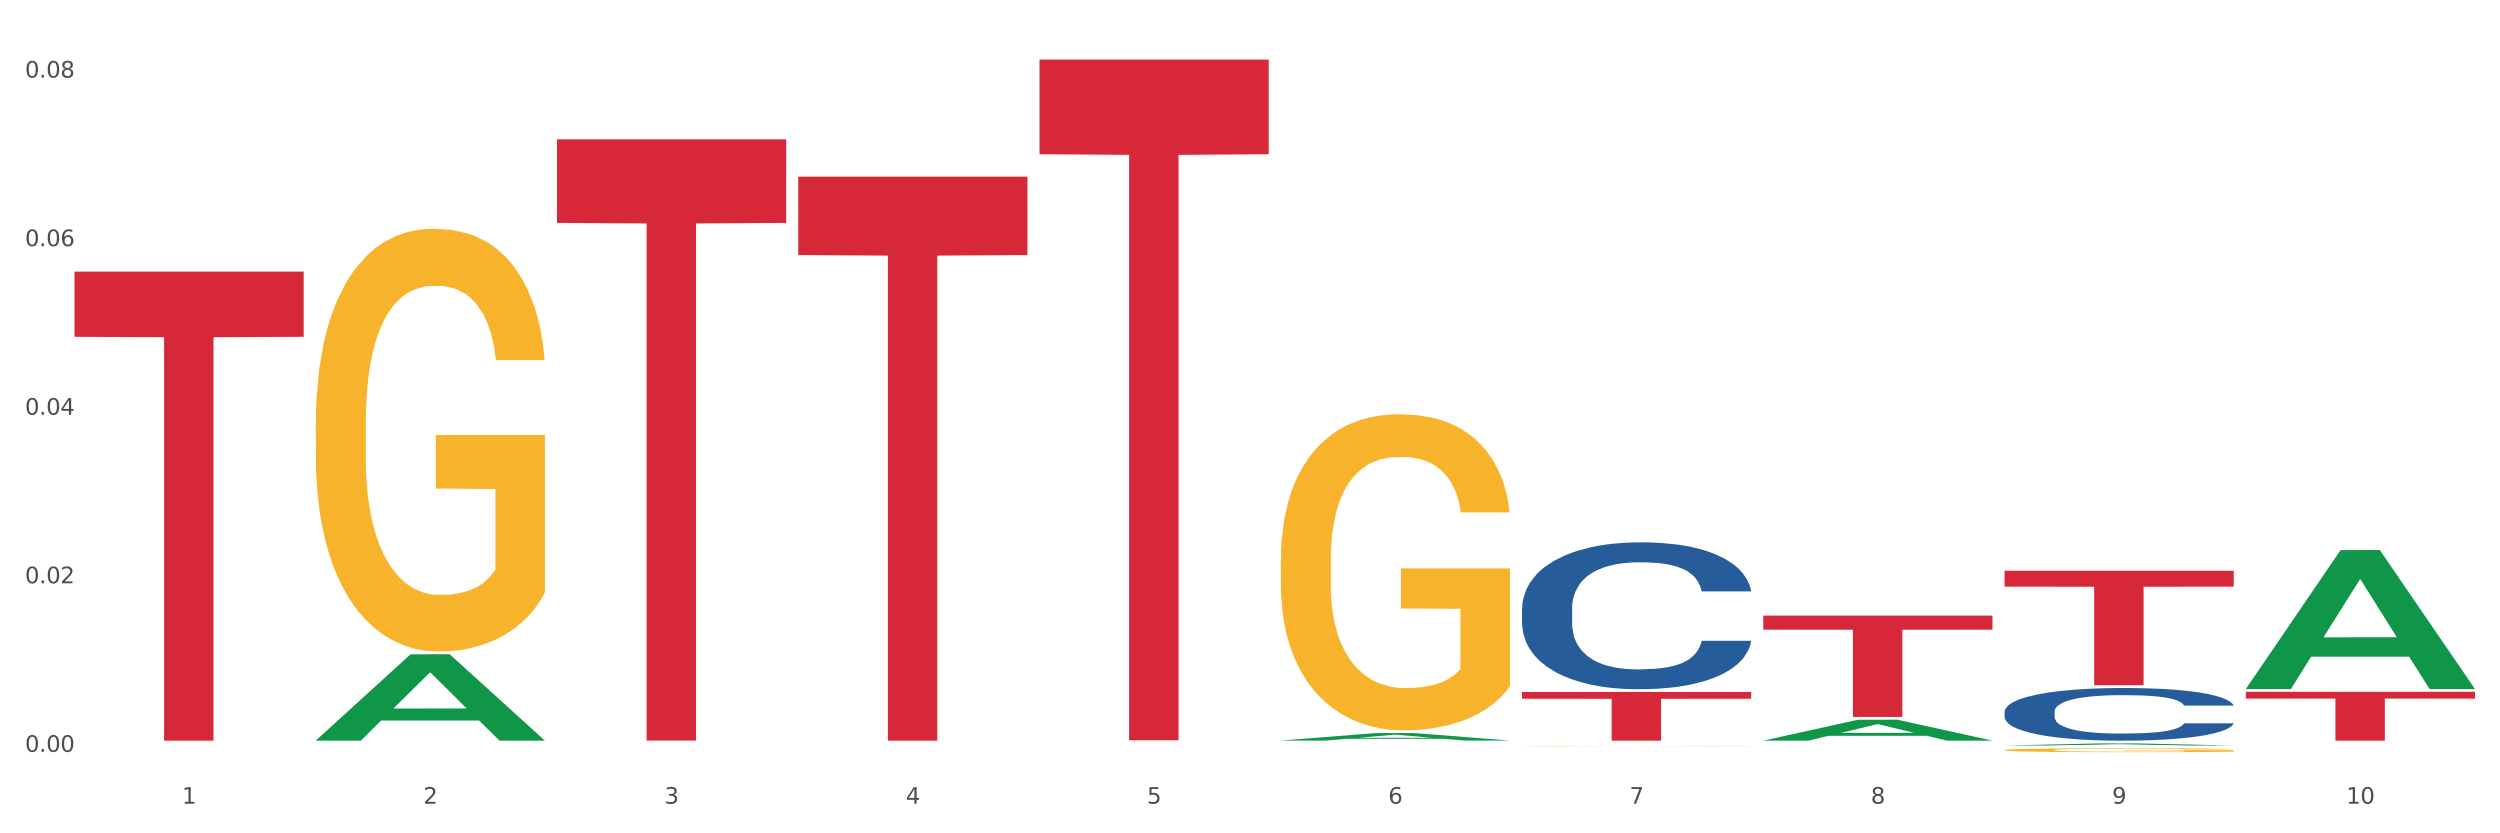 <?xml version="1.0" encoding="utf-8" standalone="no"?>
<!DOCTYPE svg PUBLIC "-//W3C//DTD SVG 1.1//EN"
  "http://www.w3.org/Graphics/SVG/1.1/DTD/svg11.dtd">
<svg xmlns:xlink="http://www.w3.org/1999/xlink" width="1080pt" height="360pt" viewBox="0 0 1080 360" xmlns="http://www.w3.org/2000/svg" version="1.1">
 <rect x="0" y="0" width="1080" height="360" fill="#333333" stroke="none"/>
 <defs>
  <style type="text/css">*{stroke-linejoin: round; stroke-linecap: butt}</style>
 </defs>
 <g id="figure_1">
  <g id="patch_1">
   <path d="M 0 360 
L 1080 360 
L 1080 0 
L 0 0 
z
" style="fill: #ffffff; stroke: #ffffff; stroke-linejoin: miter"/>
  </g>
  <g id="axes_1">
   <g id="matplotlib.axis_1">
    <g id="xtick_1">
     <g id="text_1">
      <!-- 1 -->
      <g style="fill: #4d4d4d" transform="translate(78.627 347.204) scale(0.096 -0.096)">
       <defs>
        <path id="DejaVuSans-31" d="M 794 531 
L 1825 531 
L 1825 4091 
L 703 3866 
L 703 4441 
L 1819 4666 
L 2450 4666 
L 2450 531 
L 3481 531 
L 3481 0 
L 794 0 
L 794 531 
z
" transform="scale(0.016)"/>
       </defs>
       <use xlink:href="#DejaVuSans-31"/>
      </g>
     </g>
    </g>
    <g id="xtick_2">
     <g id="text_2">
      <!-- 2 -->
      <g style="fill: #4d4d4d" transform="translate(182.851 347.204) scale(0.096 -0.096)">
       <defs>
        <path id="DejaVuSans-32" d="M 1228 531 
L 3431 531 
L 3431 0 
L 469 0 
L 469 531 
Q 828 903 1448 1529 
Q 2069 2156 2228 2338 
Q 2531 2678 2651 2914 
Q 2772 3150 2772 3378 
Q 2772 3750 2511 3984 
Q 2250 4219 1831 4219 
Q 1534 4219 1204 4116 
Q 875 4013 500 3803 
L 500 4441 
Q 881 4594 1212 4672 
Q 1544 4750 1819 4750 
Q 2544 4750 2975 4387 
Q 3406 4025 3406 3419 
Q 3406 3131 3298 2873 
Q 3191 2616 2906 2266 
Q 2828 2175 2409 1742 
Q 1991 1309 1228 531 
z
" transform="scale(0.016)"/>
       </defs>
       <use xlink:href="#DejaVuSans-32"/>
      </g>
     </g>
    </g>
    <g id="xtick_3">
     <g id="text_3">
      <!-- 3 -->
      <g style="fill: #4d4d4d" transform="translate(287.074 347.204) scale(0.096 -0.096)">
       <defs>
        <path id="DejaVuSans-33" d="M 2597 2516 
Q 3050 2419 3304 2112 
Q 3559 1806 3559 1356 
Q 3559 666 3084 287 
Q 2609 -91 1734 -91 
Q 1441 -91 1130 -33 
Q 819 25 488 141 
L 488 750 
Q 750 597 1062 519 
Q 1375 441 1716 441 
Q 2309 441 2620 675 
Q 2931 909 2931 1356 
Q 2931 1769 2642 2001 
Q 2353 2234 1838 2234 
L 1294 2234 
L 1294 2753 
L 1863 2753 
Q 2328 2753 2575 2939 
Q 2822 3125 2822 3475 
Q 2822 3834 2567 4026 
Q 2313 4219 1838 4219 
Q 1578 4219 1281 4162 
Q 984 4106 628 3988 
L 628 4550 
Q 988 4650 1302 4700 
Q 1616 4750 1894 4750 
Q 2613 4750 3031 4423 
Q 3450 4097 3450 3541 
Q 3450 3153 3228 2886 
Q 3006 2619 2597 2516 
z
" transform="scale(0.016)"/>
       </defs>
       <use xlink:href="#DejaVuSans-33"/>
      </g>
     </g>
    </g>
    <g id="xtick_4">
     <g id="text_4">
      <!-- 4 -->
      <g style="fill: #4d4d4d" transform="translate(391.298 347.204) scale(0.096 -0.096)">
       <defs>
        <path id="DejaVuSans-34" d="M 2419 4116 
L 825 1625 
L 2419 1625 
L 2419 4116 
z
M 2253 4666 
L 3047 4666 
L 3047 1625 
L 3713 1625 
L 3713 1100 
L 3047 1100 
L 3047 0 
L 2419 0 
L 2419 1100 
L 313 1100 
L 313 1709 
L 2253 4666 
z
" transform="scale(0.016)"/>
       </defs>
       <use xlink:href="#DejaVuSans-34"/>
      </g>
     </g>
    </g>
    <g id="xtick_5">
     <g id="text_5">
      <!-- 5 -->
      <g style="fill: #4d4d4d" transform="translate(495.522 347.204) scale(0.096 -0.096)">
       <defs>
        <path id="DejaVuSans-35" d="M 691 4666 
L 3169 4666 
L 3169 4134 
L 1269 4134 
L 1269 2991 
Q 1406 3038 1543 3061 
Q 1681 3084 1819 3084 
Q 2600 3084 3056 2656 
Q 3513 2228 3513 1497 
Q 3513 744 3044 326 
Q 2575 -91 1722 -91 
Q 1428 -91 1123 -41 
Q 819 9 494 109 
L 494 744 
Q 775 591 1075 516 
Q 1375 441 1709 441 
Q 2250 441 2565 725 
Q 2881 1009 2881 1497 
Q 2881 1984 2565 2268 
Q 2250 2553 1709 2553 
Q 1456 2553 1204 2497 
Q 953 2441 691 2322 
L 691 4666 
z
" transform="scale(0.016)"/>
       </defs>
       <use xlink:href="#DejaVuSans-35"/>
      </g>
     </g>
    </g>
    <g id="xtick_6">
     <g id="text_6">
      <!-- 6 -->
      <g style="fill: #4d4d4d" transform="translate(599.745 347.204) scale(0.096 -0.096)">
       <defs>
        <path id="DejaVuSans-36" d="M 2113 2584 
Q 1688 2584 1439 2293 
Q 1191 2003 1191 1497 
Q 1191 994 1439 701 
Q 1688 409 2113 409 
Q 2538 409 2786 701 
Q 3034 994 3034 1497 
Q 3034 2003 2786 2293 
Q 2538 2584 2113 2584 
z
M 3366 4563 
L 3366 3988 
Q 3128 4100 2886 4159 
Q 2644 4219 2406 4219 
Q 1781 4219 1451 3797 
Q 1122 3375 1075 2522 
Q 1259 2794 1537 2939 
Q 1816 3084 2150 3084 
Q 2853 3084 3261 2657 
Q 3669 2231 3669 1497 
Q 3669 778 3244 343 
Q 2819 -91 2113 -91 
Q 1303 -91 875 529 
Q 447 1150 447 2328 
Q 447 3434 972 4092 
Q 1497 4750 2381 4750 
Q 2619 4750 2861 4703 
Q 3103 4656 3366 4563 
z
" transform="scale(0.016)"/>
       </defs>
       <use xlink:href="#DejaVuSans-36"/>
      </g>
     </g>
    </g>
    <g id="xtick_7">
     <g id="text_7">
      <!-- 7 -->
      <g style="fill: #4d4d4d" transform="translate(703.969 347.204) scale(0.096 -0.096)">
       <defs>
        <path id="DejaVuSans-37" d="M 525 4666 
L 3525 4666 
L 3525 4397 
L 1831 0 
L 1172 0 
L 2766 4134 
L 525 4134 
L 525 4666 
z
" transform="scale(0.016)"/>
       </defs>
       <use xlink:href="#DejaVuSans-37"/>
      </g>
     </g>
    </g>
    <g id="xtick_8">
     <g id="text_8">
      <!-- 8 -->
      <g style="fill: #4d4d4d" transform="translate(808.193 347.204) scale(0.096 -0.096)">
       <defs>
        <path id="DejaVuSans-38" d="M 2034 2216 
Q 1584 2216 1326 1975 
Q 1069 1734 1069 1313 
Q 1069 891 1326 650 
Q 1584 409 2034 409 
Q 2484 409 2743 651 
Q 3003 894 3003 1313 
Q 3003 1734 2745 1975 
Q 2488 2216 2034 2216 
z
M 1403 2484 
Q 997 2584 770 2862 
Q 544 3141 544 3541 
Q 544 4100 942 4425 
Q 1341 4750 2034 4750 
Q 2731 4750 3128 4425 
Q 3525 4100 3525 3541 
Q 3525 3141 3298 2862 
Q 3072 2584 2669 2484 
Q 3125 2378 3379 2068 
Q 3634 1759 3634 1313 
Q 3634 634 3220 271 
Q 2806 -91 2034 -91 
Q 1263 -91 848 271 
Q 434 634 434 1313 
Q 434 1759 690 2068 
Q 947 2378 1403 2484 
z
M 1172 3481 
Q 1172 3119 1398 2916 
Q 1625 2713 2034 2713 
Q 2441 2713 2670 2916 
Q 2900 3119 2900 3481 
Q 2900 3844 2670 4047 
Q 2441 4250 2034 4250 
Q 1625 4250 1398 4047 
Q 1172 3844 1172 3481 
z
" transform="scale(0.016)"/>
       </defs>
       <use xlink:href="#DejaVuSans-38"/>
      </g>
     </g>
    </g>
    <g id="xtick_9">
     <g id="text_9">
      <!-- 9 -->
      <g style="fill: #4d4d4d" transform="translate(912.416 347.204) scale(0.096 -0.096)">
       <defs>
        <path id="DejaVuSans-39" d="M 703 97 
L 703 672 
Q 941 559 1184 500 
Q 1428 441 1663 441 
Q 2288 441 2617 861 
Q 2947 1281 2994 2138 
Q 2813 1869 2534 1725 
Q 2256 1581 1919 1581 
Q 1219 1581 811 2004 
Q 403 2428 403 3163 
Q 403 3881 828 4315 
Q 1253 4750 1959 4750 
Q 2769 4750 3195 4129 
Q 3622 3509 3622 2328 
Q 3622 1225 3098 567 
Q 2575 -91 1691 -91 
Q 1453 -91 1209 -44 
Q 966 3 703 97 
z
M 1959 2075 
Q 2384 2075 2632 2365 
Q 2881 2656 2881 3163 
Q 2881 3666 2632 3958 
Q 2384 4250 1959 4250 
Q 1534 4250 1286 3958 
Q 1038 3666 1038 3163 
Q 1038 2656 1286 2365 
Q 1534 2075 1959 2075 
z
" transform="scale(0.016)"/>
       </defs>
       <use xlink:href="#DejaVuSans-39"/>
      </g>
     </g>
    </g>
    <g id="xtick_10">
     <g id="text_10">
      <!-- 10 -->
      <g style="fill: #4d4d4d" transform="translate(1013.586 347.204) scale(0.096 -0.096)">
       <defs>
        <path id="DejaVuSans-30" d="M 2034 4250 
Q 1547 4250 1301 3770 
Q 1056 3291 1056 2328 
Q 1056 1369 1301 889 
Q 1547 409 2034 409 
Q 2525 409 2770 889 
Q 3016 1369 3016 2328 
Q 3016 3291 2770 3770 
Q 2525 4250 2034 4250 
z
M 2034 4750 
Q 2819 4750 3233 4129 
Q 3647 3509 3647 2328 
Q 3647 1150 3233 529 
Q 2819 -91 2034 -91 
Q 1250 -91 836 529 
Q 422 1150 422 2328 
Q 422 3509 836 4129 
Q 1250 4750 2034 4750 
z
" transform="scale(0.016)"/>
       </defs>
       <use xlink:href="#DejaVuSans-31"/>
       <use xlink:href="#DejaVuSans-30" transform="translate(63.623 0)"/>
      </g>
     </g>
    </g>
    <g id="xtick_11"/>
    <g id="xtick_12"/>
    <g id="xtick_13"/>
    <g id="xtick_14"/>
    <g id="xtick_15"/>
    <g id="xtick_16"/>
    <g id="xtick_17"/>
    <g id="xtick_18"/>
    <g id="xtick_19"/>
   </g>
   <g id="matplotlib.axis_2">
    <g id="ytick_1">
     <g id="text_11">
      <!-- 0.00 -->
      <g style="fill: #4d4d4d" transform="translate(10.8 324.795) scale(0.096 -0.096)">
       <defs>
        <path id="DejaVuSans-2e" d="M 684 794 
L 1344 794 
L 1344 0 
L 684 0 
L 684 794 
z
" transform="scale(0.016)"/>
       </defs>
       <use xlink:href="#DejaVuSans-30"/>
       <use xlink:href="#DejaVuSans-2e" transform="translate(63.623 0)"/>
       <use xlink:href="#DejaVuSans-30" transform="translate(95.41 0)"/>
       <use xlink:href="#DejaVuSans-30" transform="translate(159.033 0)"/>
      </g>
     </g>
    </g>
    <g id="ytick_2">
     <g id="text_12">
      <!-- 0.02 -->
      <g style="fill: #4d4d4d" transform="translate(10.8 251.978) scale(0.096 -0.096)">
       <use xlink:href="#DejaVuSans-30"/>
       <use xlink:href="#DejaVuSans-2e" transform="translate(63.623 0)"/>
       <use xlink:href="#DejaVuSans-30" transform="translate(95.41 0)"/>
       <use xlink:href="#DejaVuSans-32" transform="translate(159.033 0)"/>
      </g>
     </g>
    </g>
    <g id="ytick_3">
     <g id="text_13">
      <!-- 0.04 -->
      <g style="fill: #4d4d4d" transform="translate(10.8 179.16) scale(0.096 -0.096)">
       <use xlink:href="#DejaVuSans-30"/>
       <use xlink:href="#DejaVuSans-2e" transform="translate(63.623 0)"/>
       <use xlink:href="#DejaVuSans-30" transform="translate(95.41 0)"/>
       <use xlink:href="#DejaVuSans-34" transform="translate(159.033 0)"/>
      </g>
     </g>
    </g>
    <g id="ytick_4">
     <g id="text_14">
      <!-- 0.06 -->
      <g style="fill: #4d4d4d" transform="translate(10.8 106.342) scale(0.096 -0.096)">
       <use xlink:href="#DejaVuSans-30"/>
       <use xlink:href="#DejaVuSans-2e" transform="translate(63.623 0)"/>
       <use xlink:href="#DejaVuSans-30" transform="translate(95.41 0)"/>
       <use xlink:href="#DejaVuSans-36" transform="translate(159.033 0)"/>
      </g>
     </g>
    </g>
    <g id="ytick_5">
     <g id="text_15">
      <!-- 0.08 -->
      <g style="fill: #4d4d4d" transform="translate(10.8 33.524) scale(0.096 -0.096)">
       <use xlink:href="#DejaVuSans-30"/>
       <use xlink:href="#DejaVuSans-2e" transform="translate(63.623 0)"/>
       <use xlink:href="#DejaVuSans-30" transform="translate(95.41 0)"/>
       <use xlink:href="#DejaVuSans-38" transform="translate(159.033 0)"/>
      </g>
     </g>
    </g>
    <g id="ytick_6"/>
    <g id="ytick_7"/>
    <g id="ytick_8"/>
    <g id="ytick_9"/>
   </g>
   <g id="PolyCollection_1">
    <path d="M 136.399 319.896 
L 136.501 319.861 
L 177.331 282.675 
L 194.275 282.639 
L 235.411 319.967 
L 215.813 319.967 
L 206.932 311.274 
L 164.775 311.274 
L 164.469 311.415 
L 155.895 319.967 
L 136.399 319.967 
L 136.399 319.896 
L 170.083 306.087 
L 201.624 306.052 
L 186.007 290.596 
L 185.803 290.525 
L 185.599 290.631 
L 169.981 306.052 
L 170.083 306.087 
L 136.399 319.896 
z
" clip-path="url(#pe46215ce4e)" style="fill: #109648"/>
    <path d="M 657.517 322.328 
L 657.634 322.328 
L 657.634 322.323 
L 657.867 322.318 
L 659.036 322.308 
L 660.79 322.299 
L 662.076 322.295 
L 663.362 322.291 
L 664.881 322.287 
L 666.752 322.283 
L 670.142 322.278 
L 672.246 322.275 
L 674.818 322.272 
L 679.493 322.267 
L 682.884 322.265 
L 686.39 322.263 
L 692.118 322.26 
L 695.859 322.259 
L 699.834 322.258 
L 704.627 322.258 
L 708.25 322.258 
L 716.199 322.258 
L 722.979 322.259 
L 726.253 322.26 
L 730.461 322.262 
L 732.682 322.263 
L 736.306 322.265 
L 740.047 322.268 
L 742.618 322.271 
L 746.476 322.275 
L 749.398 322.28 
L 752.087 322.286 
L 753.49 322.29 
L 754.542 322.294 
L 755.477 322.298 
L 756.412 322.305 
L 735.371 322.305 
L 734.552 322.3 
L 733.266 322.295 
L 731.396 322.291 
L 729.76 322.288 
L 726.954 322.285 
L 724.382 322.282 
L 721.694 322.281 
L 718.42 322.279 
L 715.849 322.279 
L 712.225 322.278 
L 705.094 322.278 
L 700.301 322.279 
L 697.028 322.281 
L 694.924 322.282 
L 693.054 322.283 
L 690.949 322.285 
L 688.495 322.288 
L 686.741 322.291 
L 684.988 322.294 
L 683.585 322.297 
L 682.299 322.301 
L 681.247 322.306 
L 680.429 322.31 
L 679.727 322.315 
L 679.143 322.324 
L 679.143 322.343 
L 679.377 322.347 
L 679.961 322.353 
L 680.662 322.357 
L 681.831 322.362 
L 682.884 322.366 
L 684.871 322.371 
L 687.092 322.375 
L 688.845 322.377 
L 690.599 322.38 
L 693.638 322.383 
L 697.028 322.385 
L 699.951 322.387 
L 703.925 322.388 
L 706.614 322.389 
L 708.952 322.389 
L 714.68 322.389 
L 718.771 322.389 
L 723.33 322.388 
L 726.837 322.386 
L 729.76 322.385 
L 733.033 322.382 
L 735.137 322.38 
L 735.137 322.351 
L 709.419 322.351 
L 709.419 322.332 
L 756.529 322.332 
L 756.529 322.388 
L 754.542 322.391 
L 752.321 322.394 
L 749.983 322.396 
L 746.476 322.399 
L 742.268 322.402 
L 738.527 322.404 
L 734.552 322.405 
L 729.876 322.407 
L 723.798 322.408 
L 720.057 322.409 
L 715.381 322.409 
L 709.887 322.409 
L 705.094 322.409 
L 700.418 322.408 
L 695.508 322.407 
L 690.716 322.405 
L 687.092 322.404 
L 683.468 322.401 
L 679.61 322.398 
L 676.571 322.396 
L 674.233 322.393 
L 671.661 322.39 
L 668.856 322.386 
L 666.752 322.382 
L 664.881 322.378 
L 662.894 322.373 
L 661.491 322.369 
L 660.088 322.363 
L 659.27 322.359 
L 658.335 322.353 
L 657.634 322.344 
L 657.517 322.328 
z
" clip-path="url(#pe46215ce4e)" style="fill: #f7b32b"/>
    <path d="M 865.964 324.033 
L 866.081 324.031 
L 866.081 323.975 
L 866.315 323.927 
L 867.484 323.811 
L 869.237 323.714 
L 870.523 323.663 
L 871.809 323.621 
L 873.329 323.579 
L 875.199 323.535 
L 878.589 323.471 
L 880.693 323.439 
L 883.265 323.404 
L 887.941 323.355 
L 891.331 323.327 
L 894.838 323.303 
L 900.566 323.275 
L 904.306 323.263 
L 908.281 323.254 
L 913.074 323.247 
L 916.698 323.246 
L 924.647 323.25 
L 931.427 323.264 
L 934.7 323.275 
L 938.908 323.294 
L 941.129 323.306 
L 944.753 323.331 
L 948.494 323.364 
L 951.066 323.392 
L 954.923 323.445 
L 957.846 323.498 
L 960.534 323.563 
L 961.937 323.608 
L 962.989 323.65 
L 963.924 323.699 
L 964.859 323.775 
L 943.818 323.775 
L 943 323.72 
L 941.714 323.669 
L 939.843 323.619 
L 938.207 323.588 
L 935.401 323.549 
L 932.829 323.524 
L 930.141 323.506 
L 926.868 323.49 
L 924.296 323.482 
L 920.672 323.476 
L 913.541 323.478 
L 908.749 323.49 
L 905.475 323.506 
L 903.371 323.52 
L 901.501 323.535 
L 899.397 323.557 
L 896.942 323.59 
L 895.188 323.619 
L 893.435 323.656 
L 892.032 323.694 
L 890.746 323.737 
L 889.694 323.784 
L 888.876 323.832 
L 888.175 323.891 
L 887.59 323.989 
L 887.59 324.203 
L 887.824 324.251 
L 888.408 324.315 
L 889.11 324.363 
L 890.279 324.42 
L 891.331 324.459 
L 893.318 324.515 
L 895.539 324.562 
L 897.293 324.592 
L 899.046 324.617 
L 902.085 324.651 
L 905.475 324.679 
L 908.398 324.696 
L 912.372 324.711 
L 915.061 324.718 
L 917.399 324.721 
L 923.127 324.721 
L 927.218 324.716 
L 931.777 324.705 
L 935.284 324.691 
L 938.207 324.674 
L 941.48 324.646 
L 943.584 324.62 
L 943.584 324.294 
L 917.867 324.293 
L 917.867 324.077 
L 964.976 324.077 
L 964.976 324.711 
L 962.989 324.744 
L 960.768 324.774 
L 958.43 324.8 
L 954.923 324.833 
L 950.715 324.864 
L 946.974 324.886 
L 943 324.904 
L 938.324 324.921 
L 932.245 324.937 
L 928.504 324.943 
L 923.828 324.948 
L 918.334 324.95 
L 913.541 324.946 
L 908.865 324.939 
L 903.956 324.925 
L 899.163 324.904 
L 895.539 324.884 
L 891.915 324.859 
L 888.058 324.827 
L 885.018 324.795 
L 882.68 324.767 
L 880.109 324.732 
L 877.303 324.685 
L 875.199 324.643 
L 873.329 324.599 
L 871.341 324.543 
L 869.938 324.495 
L 868.536 324.434 
L 867.717 324.389 
L 866.782 324.319 
L 866.081 324.221 
L 865.964 324.033 
z
" clip-path="url(#pe46215ce4e)" style="fill: #f7b32b"/>
    <path d="M 32.175 117.345 
L 131.187 117.345 
L 131.187 145.503 
L 92.239 145.693 
L 92.239 319.964 
L 70.888 319.964 
L 70.888 145.693 
L 32.175 145.503 
L 32.175 117.536 
L 32.175 117.345 
z
" clip-path="url(#pe46215ce4e)" style="fill: #d62839"/>
    <path d="M 240.622 60.198 
L 339.635 60.198 
L 339.635 96.293 
L 300.687 96.537 
L 300.687 319.932 
L 279.336 319.932 
L 279.336 96.537 
L 240.622 96.293 
L 240.622 60.442 
L 240.622 60.198 
z
" clip-path="url(#pe46215ce4e)" style="fill: #d62839"/>
    <path d="M 344.846 76.327 
L 443.858 76.327 
L 443.858 110.184 
L 404.91 110.413 
L 404.91 319.96 
L 383.559 319.96 
L 383.559 110.413 
L 344.846 110.184 
L 344.846 76.556 
L 344.846 76.327 
z
" clip-path="url(#pe46215ce4e)" style="fill: #d62839"/>
    <path d="M 449.069 25.759 
L 548.082 25.759 
L 548.082 66.62 
L 509.134 66.896 
L 509.134 319.787 
L 487.783 319.787 
L 487.783 66.896 
L 449.069 66.62 
L 449.069 26.036 
L 449.069 25.759 
z
" clip-path="url(#pe46215ce4e)" style="fill: #d62839"/>
    <path d="M 657.517 298.931 
L 756.529 298.931 
L 756.529 301.854 
L 717.581 301.874 
L 717.581 319.967 
L 696.23 319.967 
L 696.23 301.874 
L 657.517 301.854 
L 657.517 298.951 
L 657.517 298.931 
z
" clip-path="url(#pe46215ce4e)" style="fill: #d62839"/>
    <path d="M 761.74 265.928 
L 860.753 265.928 
L 860.753 272.015 
L 821.805 272.056 
L 821.805 309.726 
L 800.454 309.726 
L 800.454 272.056 
L 761.74 272.015 
L 761.74 265.969 
L 761.74 265.928 
z
" clip-path="url(#pe46215ce4e)" style="fill: #d62839"/>
    <path d="M 865.964 246.552 
L 964.976 246.552 
L 964.976 253.428 
L 926.028 253.475 
L 926.028 296.034 
L 904.677 296.034 
L 904.677 253.475 
L 865.964 253.428 
L 865.964 246.598 
L 865.964 246.552 
z
" clip-path="url(#pe46215ce4e)" style="fill: #d62839"/>
    <path d="M 970.188 298.856 
L 1069.2 298.856 
L 1069.2 301.79 
L 1030.252 301.81 
L 1030.252 319.967 
L 1008.901 319.967 
L 1008.901 301.81 
L 970.188 301.79 
L 970.188 298.876 
L 970.188 298.856 
z
" clip-path="url(#pe46215ce4e)" style="fill: #d62839"/>
    <path d="M 865.964 307.438 
L 866.081 307.417 
L 866.081 306.835 
L 866.432 306.046 
L 867.719 304.592 
L 869.358 303.49 
L 872.167 302.202 
L 873.688 301.662 
L 875.678 301.06 
L 879.774 300.083 
L 884.456 299.252 
L 887.733 298.795 
L 890.19 298.504 
L 895.691 297.985 
L 898.851 297.756 
L 902.128 297.569 
L 904.937 297.444 
L 909.618 297.299 
L 913.364 297.237 
L 917.694 297.216 
L 921.322 297.237 
L 926.12 297.32 
L 933.143 297.569 
L 935.834 297.714 
L 939.463 297.964 
L 943.208 298.296 
L 946.251 298.629 
L 949.762 299.106 
L 953.39 299.73 
L 956.901 300.519 
L 959.359 301.247 
L 961.348 302.015 
L 963.104 302.95 
L 964.391 303.968 
L 964.976 304.82 
L 943.559 304.82 
L 942.974 304.051 
L 941.803 303.22 
L 940.633 302.659 
L 939.346 302.202 
L 937.356 301.683 
L 935.6 301.35 
L 932.674 300.956 
L 929.983 300.706 
L 927.759 300.561 
L 925.067 300.436 
L 919.332 300.312 
L 915.236 300.312 
L 912.661 300.353 
L 909.501 300.457 
L 906.81 300.602 
L 903.65 300.852 
L 901.192 301.122 
L 898.734 301.475 
L 897.33 301.724 
L 895.223 302.181 
L 893.819 302.555 
L 891.946 303.2 
L 890.893 303.657 
L 889.02 304.841 
L 888.201 305.714 
L 887.85 306.316 
L 887.616 306.981 
L 887.616 310.222 
L 888.318 311.677 
L 888.903 312.3 
L 889.839 313.006 
L 891.595 313.92 
L 894.17 314.814 
L 896.861 315.458 
L 899.085 315.853 
L 901.192 316.144 
L 903.298 316.372 
L 905.873 316.58 
L 907.98 316.705 
L 911.14 316.829 
L 914.885 316.892 
L 917.811 316.892 
L 923.78 316.788 
L 926.472 316.684 
L 929.046 316.538 
L 931.855 316.31 
L 934.079 316.06 
L 935.366 315.873 
L 937.473 315.479 
L 939.111 315.063 
L 940.516 314.585 
L 941.452 314.17 
L 942.505 313.546 
L 943.325 312.84 
L 943.559 312.466 
L 964.976 312.466 
L 964.508 313.214 
L 963.689 313.941 
L 962.05 314.918 
L 960.763 315.479 
L 958.773 316.164 
L 956.667 316.746 
L 953.741 317.39 
L 951.049 317.868 
L 948.24 318.284 
L 945.197 318.658 
L 939.697 319.177 
L 937.707 319.322 
L 933.494 319.572 
L 930.217 319.717 
L 925.418 319.863 
L 920.503 319.946 
L 915.353 319.967 
L 910.789 319.925 
L 905.756 319.8 
L 902.596 319.676 
L 899.085 319.489 
L 894.989 319.198 
L 891.127 318.845 
L 887.499 318.429 
L 884.105 317.951 
L 880.945 317.411 
L 876.848 316.518 
L 873.805 315.645 
L 871.582 314.835 
L 870.06 314.149 
L 868.539 313.276 
L 867.719 312.674 
L 866.432 311.219 
L 865.964 309.869 
L 865.964 307.438 
z
" clip-path="url(#pe46215ce4e)" style="fill: #255c99"/>
    <path d="M 657.517 262.796 
L 657.634 262.738 
L 657.634 261.115 
L 657.985 258.912 
L 659.272 254.855 
L 660.911 251.783 
L 663.72 248.189 
L 665.241 246.682 
L 667.231 245.001 
L 671.327 242.276 
L 676.008 239.958 
L 679.285 238.682 
L 681.743 237.871 
L 687.244 236.422 
L 690.404 235.784 
L 693.681 235.262 
L 696.49 234.915 
L 701.171 234.509 
L 704.916 234.335 
L 709.247 234.277 
L 712.875 234.335 
L 717.673 234.567 
L 724.695 235.262 
L 727.387 235.668 
L 731.015 236.364 
L 734.76 237.291 
L 737.803 238.219 
L 741.314 239.552 
L 744.943 241.291 
L 748.454 243.493 
L 750.911 245.522 
L 752.901 247.667 
L 754.657 250.275 
L 755.944 253.116 
L 756.529 255.492 
L 735.112 255.492 
L 734.526 253.348 
L 733.356 251.029 
L 732.186 249.464 
L 730.898 248.189 
L 728.909 246.74 
L 727.153 245.812 
L 724.227 244.711 
L 721.535 244.015 
L 719.312 243.609 
L 716.62 243.262 
L 710.885 242.914 
L 706.789 242.914 
L 704.214 243.03 
L 701.054 243.32 
L 698.362 243.725 
L 695.202 244.421 
L 692.745 245.174 
L 690.287 246.16 
L 688.882 246.855 
L 686.776 248.131 
L 685.371 249.174 
L 683.499 250.971 
L 682.445 252.246 
L 680.573 255.55 
L 679.754 257.985 
L 679.402 259.666 
L 679.168 261.521 
L 679.168 270.563 
L 679.871 274.621 
L 680.456 276.36 
L 681.392 278.331 
L 683.148 280.881 
L 685.722 283.374 
L 688.414 285.171 
L 690.638 286.272 
L 692.745 287.084 
L 694.851 287.721 
L 697.426 288.301 
L 699.533 288.649 
L 702.693 288.997 
L 706.438 289.171 
L 709.364 289.171 
L 715.332 288.881 
L 718.024 288.591 
L 720.599 288.185 
L 723.408 287.547 
L 725.632 286.852 
L 726.919 286.33 
L 729.026 285.229 
L 730.664 284.07 
L 732.069 282.736 
L 733.005 281.577 
L 734.058 279.838 
L 734.877 277.867 
L 735.112 276.824 
L 756.529 276.824 
L 756.061 278.911 
L 755.242 280.939 
L 753.603 283.664 
L 752.316 285.229 
L 750.326 287.142 
L 748.22 288.765 
L 745.294 290.562 
L 742.602 291.895 
L 739.793 293.054 
L 736.75 294.098 
L 731.249 295.547 
L 729.26 295.953 
L 725.046 296.648 
L 721.769 297.054 
L 716.971 297.46 
L 712.055 297.691 
L 706.906 297.749 
L 702.341 297.634 
L 697.309 297.286 
L 694.149 296.938 
L 690.638 296.416 
L 686.542 295.605 
L 682.679 294.619 
L 679.051 293.46 
L 675.657 292.127 
L 672.497 290.62 
L 668.401 288.127 
L 665.358 285.693 
L 663.134 283.432 
L 661.613 281.519 
L 660.091 279.084 
L 659.272 277.403 
L 657.985 273.346 
L 657.517 269.578 
L 657.517 262.796 
z
" clip-path="url(#pe46215ce4e)" style="fill: #255c99"/>
    <path d="M 553.293 242.057 
L 553.41 241.933 
L 553.41 237.443 
L 553.644 233.578 
L 554.813 224.225 
L 556.566 216.493 
L 557.852 212.378 
L 559.138 209.011 
L 560.658 205.644 
L 562.528 202.152 
L 565.918 197.039 
L 568.022 194.421 
L 570.594 191.677 
L 575.27 187.687 
L 578.66 185.442 
L 582.167 183.571 
L 587.895 181.327 
L 591.636 180.329 
L 595.61 179.581 
L 600.403 179.082 
L 604.027 178.957 
L 611.976 179.331 
L 618.756 180.454 
L 622.029 181.327 
L 626.237 182.823 
L 628.458 183.821 
L 632.082 185.816 
L 635.823 188.435 
L 638.395 190.68 
L 642.252 194.919 
L 645.175 199.159 
L 647.863 204.397 
L 649.266 208.013 
L 650.318 211.38 
L 651.253 215.246 
L 652.189 221.357 
L 631.147 221.357 
L 630.329 216.992 
L 629.043 212.877 
L 627.173 208.886 
L 625.536 206.392 
L 622.73 203.275 
L 620.159 201.279 
L 617.47 199.783 
L 614.197 198.536 
L 611.625 197.912 
L 608.001 197.414 
L 600.87 197.538 
L 596.078 198.536 
L 592.805 199.783 
L 590.7 200.905 
L 588.83 202.152 
L 586.726 203.898 
L 584.271 206.517 
L 582.518 208.886 
L 580.764 211.879 
L 579.361 214.872 
L 578.075 218.364 
L 577.023 222.105 
L 576.205 225.971 
L 575.504 230.709 
L 574.919 238.566 
L 574.919 255.65 
L 575.153 259.516 
L 575.737 264.629 
L 576.439 268.495 
L 577.608 273.109 
L 578.66 276.226 
L 580.647 280.716 
L 582.868 284.457 
L 584.622 286.826 
L 586.375 288.821 
L 589.415 291.565 
L 592.805 293.809 
L 595.727 295.181 
L 599.702 296.428 
L 602.39 296.927 
L 604.728 297.176 
L 610.456 297.176 
L 614.548 296.802 
L 619.107 295.929 
L 622.613 294.807 
L 625.536 293.435 
L 628.809 291.191 
L 630.913 289.071 
L 630.913 263.008 
L 605.196 262.883 
L 605.196 245.549 
L 652.306 245.549 
L 652.306 296.428 
L 650.318 299.047 
L 648.097 301.416 
L 645.759 303.536 
L 642.252 306.155 
L 638.044 308.649 
L 634.303 310.395 
L 630.329 311.891 
L 625.653 313.263 
L 619.574 314.51 
L 615.833 315.009 
L 611.158 315.383 
L 605.663 315.508 
L 600.87 315.258 
L 596.195 314.635 
L 591.285 313.513 
L 586.492 311.891 
L 582.868 310.27 
L 579.244 308.275 
L 575.387 305.656 
L 572.347 303.162 
L 570.009 300.917 
L 567.438 298.049 
L 564.632 294.308 
L 562.528 290.941 
L 560.658 287.45 
L 558.67 282.96 
L 557.268 279.094 
L 555.865 274.231 
L 555.047 270.615 
L 554.111 265.003 
L 553.41 257.147 
L 553.293 242.057 
z
" clip-path="url(#pe46215ce4e)" style="fill: #f7b32b"/>
    <path d="M 136.399 183.206 
L 136.516 183.039 
L 136.516 177.034 
L 136.749 171.863 
L 137.918 159.352 
L 139.672 149.009 
L 140.958 143.505 
L 142.244 139.001 
L 143.763 134.497 
L 145.634 129.826 
L 149.024 122.987 
L 151.128 119.484 
L 153.699 115.814 
L 158.375 110.476 
L 161.765 107.473 
L 165.272 104.971 
L 171 101.969 
L 174.741 100.634 
L 178.716 99.633 
L 183.508 98.966 
L 187.132 98.799 
L 195.081 99.3 
L 201.861 100.801 
L 205.135 101.969 
L 209.343 103.97 
L 211.564 105.305 
L 215.188 107.974 
L 218.928 111.477 
L 221.5 114.479 
L 225.358 120.151 
L 228.28 125.823 
L 230.969 132.829 
L 232.372 137.666 
L 233.424 142.17 
L 234.359 147.341 
L 235.294 155.515 
L 214.253 155.515 
L 213.434 149.677 
L 212.148 144.172 
L 210.278 138.834 
L 208.641 135.498 
L 205.836 131.327 
L 203.264 128.658 
L 200.576 126.657 
L 197.302 124.989 
L 194.731 124.155 
L 191.107 123.487 
L 183.976 123.654 
L 179.183 124.989 
L 175.91 126.657 
L 173.806 128.158 
L 171.936 129.826 
L 169.831 132.162 
L 167.377 135.665 
L 165.623 138.834 
L 163.87 142.837 
L 162.467 146.841 
L 161.181 151.512 
L 160.129 156.516 
L 159.311 161.687 
L 158.609 168.026 
L 158.025 178.535 
L 158.025 201.388 
L 158.259 206.56 
L 158.843 213.399 
L 159.544 218.57 
L 160.713 224.742 
L 161.765 228.912 
L 163.753 234.917 
L 165.974 239.922 
L 167.727 243.091 
L 169.481 245.76 
L 172.52 249.43 
L 175.91 252.433 
L 178.833 254.268 
L 182.807 255.936 
L 185.496 256.603 
L 187.834 256.937 
L 193.562 256.937 
L 197.653 256.436 
L 202.212 255.268 
L 205.719 253.767 
L 208.641 251.932 
L 211.915 248.93 
L 214.019 246.094 
L 214.019 211.23 
L 188.301 211.063 
L 188.301 187.877 
L 235.411 187.877 
L 235.411 255.936 
L 233.424 259.439 
L 231.203 262.608 
L 228.865 265.444 
L 225.358 268.947 
L 221.15 272.283 
L 217.409 274.619 
L 213.434 276.62 
L 208.758 278.455 
L 202.68 280.123 
L 198.939 280.791 
L 194.263 281.291 
L 188.769 281.458 
L 183.976 281.124 
L 179.3 280.29 
L 174.39 278.789 
L 169.598 276.62 
L 165.974 274.452 
L 162.35 271.783 
L 158.492 268.28 
L 155.453 264.944 
L 153.115 261.941 
L 150.543 258.104 
L 147.738 253.1 
L 145.634 248.596 
L 143.763 243.925 
L 141.776 237.92 
L 140.373 232.749 
L 138.97 226.243 
L 138.152 221.406 
L 137.217 213.899 
L 136.516 203.39 
L 136.399 183.206 
z
" clip-path="url(#pe46215ce4e)" style="fill: #f7b32b"/>
    <path d="M 970.188 297.562 
L 970.29 297.505 
L 1011.12 237.649 
L 1028.064 237.592 
L 1069.2 297.675 
L 1049.602 297.675 
L 1040.721 283.684 
L 998.564 283.684 
L 998.258 283.909 
L 989.684 297.675 
L 970.188 297.675 
L 970.188 297.562 
L 1003.872 275.334 
L 1035.413 275.278 
L 1019.796 250.399 
L 1019.592 250.286 
L 1019.388 250.455 
L 1003.77 275.278 
L 1003.872 275.334 
L 970.188 297.562 
z
" clip-path="url(#pe46215ce4e)" style="fill: #109648"/>
    <path d="M 553.293 319.922 
L 553.395 319.919 
L 594.225 316.692 
L 611.169 316.689 
L 652.306 319.928 
L 632.707 319.928 
L 623.827 319.174 
L 581.67 319.174 
L 581.364 319.186 
L 572.789 319.928 
L 553.293 319.928 
L 553.293 319.922 
L 586.978 318.724 
L 618.519 318.721 
L 602.901 317.38 
L 602.697 317.374 
L 602.493 317.383 
L 586.876 318.721 
L 586.978 318.724 
L 553.293 319.922 
z
" clip-path="url(#pe46215ce4e)" style="fill: #109648"/>
    <path d="M 761.74 319.949 
L 761.842 319.941 
L 802.672 310.916 
L 819.617 310.908 
L 860.753 319.967 
L 841.154 319.967 
L 832.274 317.857 
L 790.117 317.857 
L 789.811 317.891 
L 781.237 319.967 
L 761.74 319.967 
L 761.74 319.949 
L 795.425 316.598 
L 826.966 316.59 
L 811.349 312.839 
L 811.144 312.822 
L 810.94 312.847 
L 795.323 316.59 
L 795.425 316.598 
L 761.74 319.949 
z
" clip-path="url(#pe46215ce4e)" style="fill: #109648"/>
    <path d="M 865.964 322.062 
L 866.066 322.062 
L 906.896 321.149 
L 923.84 321.148 
L 964.976 322.064 
L 945.378 322.064 
L 936.498 321.851 
L 894.341 321.851 
L 894.034 321.854 
L 885.46 322.064 
L 865.964 322.064 
L 865.964 322.062 
L 899.649 321.724 
L 931.19 321.723 
L 915.572 321.343 
L 915.368 321.342 
L 915.164 321.344 
L 899.547 321.723 
L 899.649 321.724 
L 865.964 322.062 
z
" clip-path="url(#pe46215ce4e)" style="fill: #109648"/>
   </g>
  </g>
 </g>
 <defs>
  <clipPath id="pe46215ce4e">
   <rect x="32.175" y="10.8" width="1037.025" height="329.109"/>
  </clipPath>
 </defs>
</svg>
